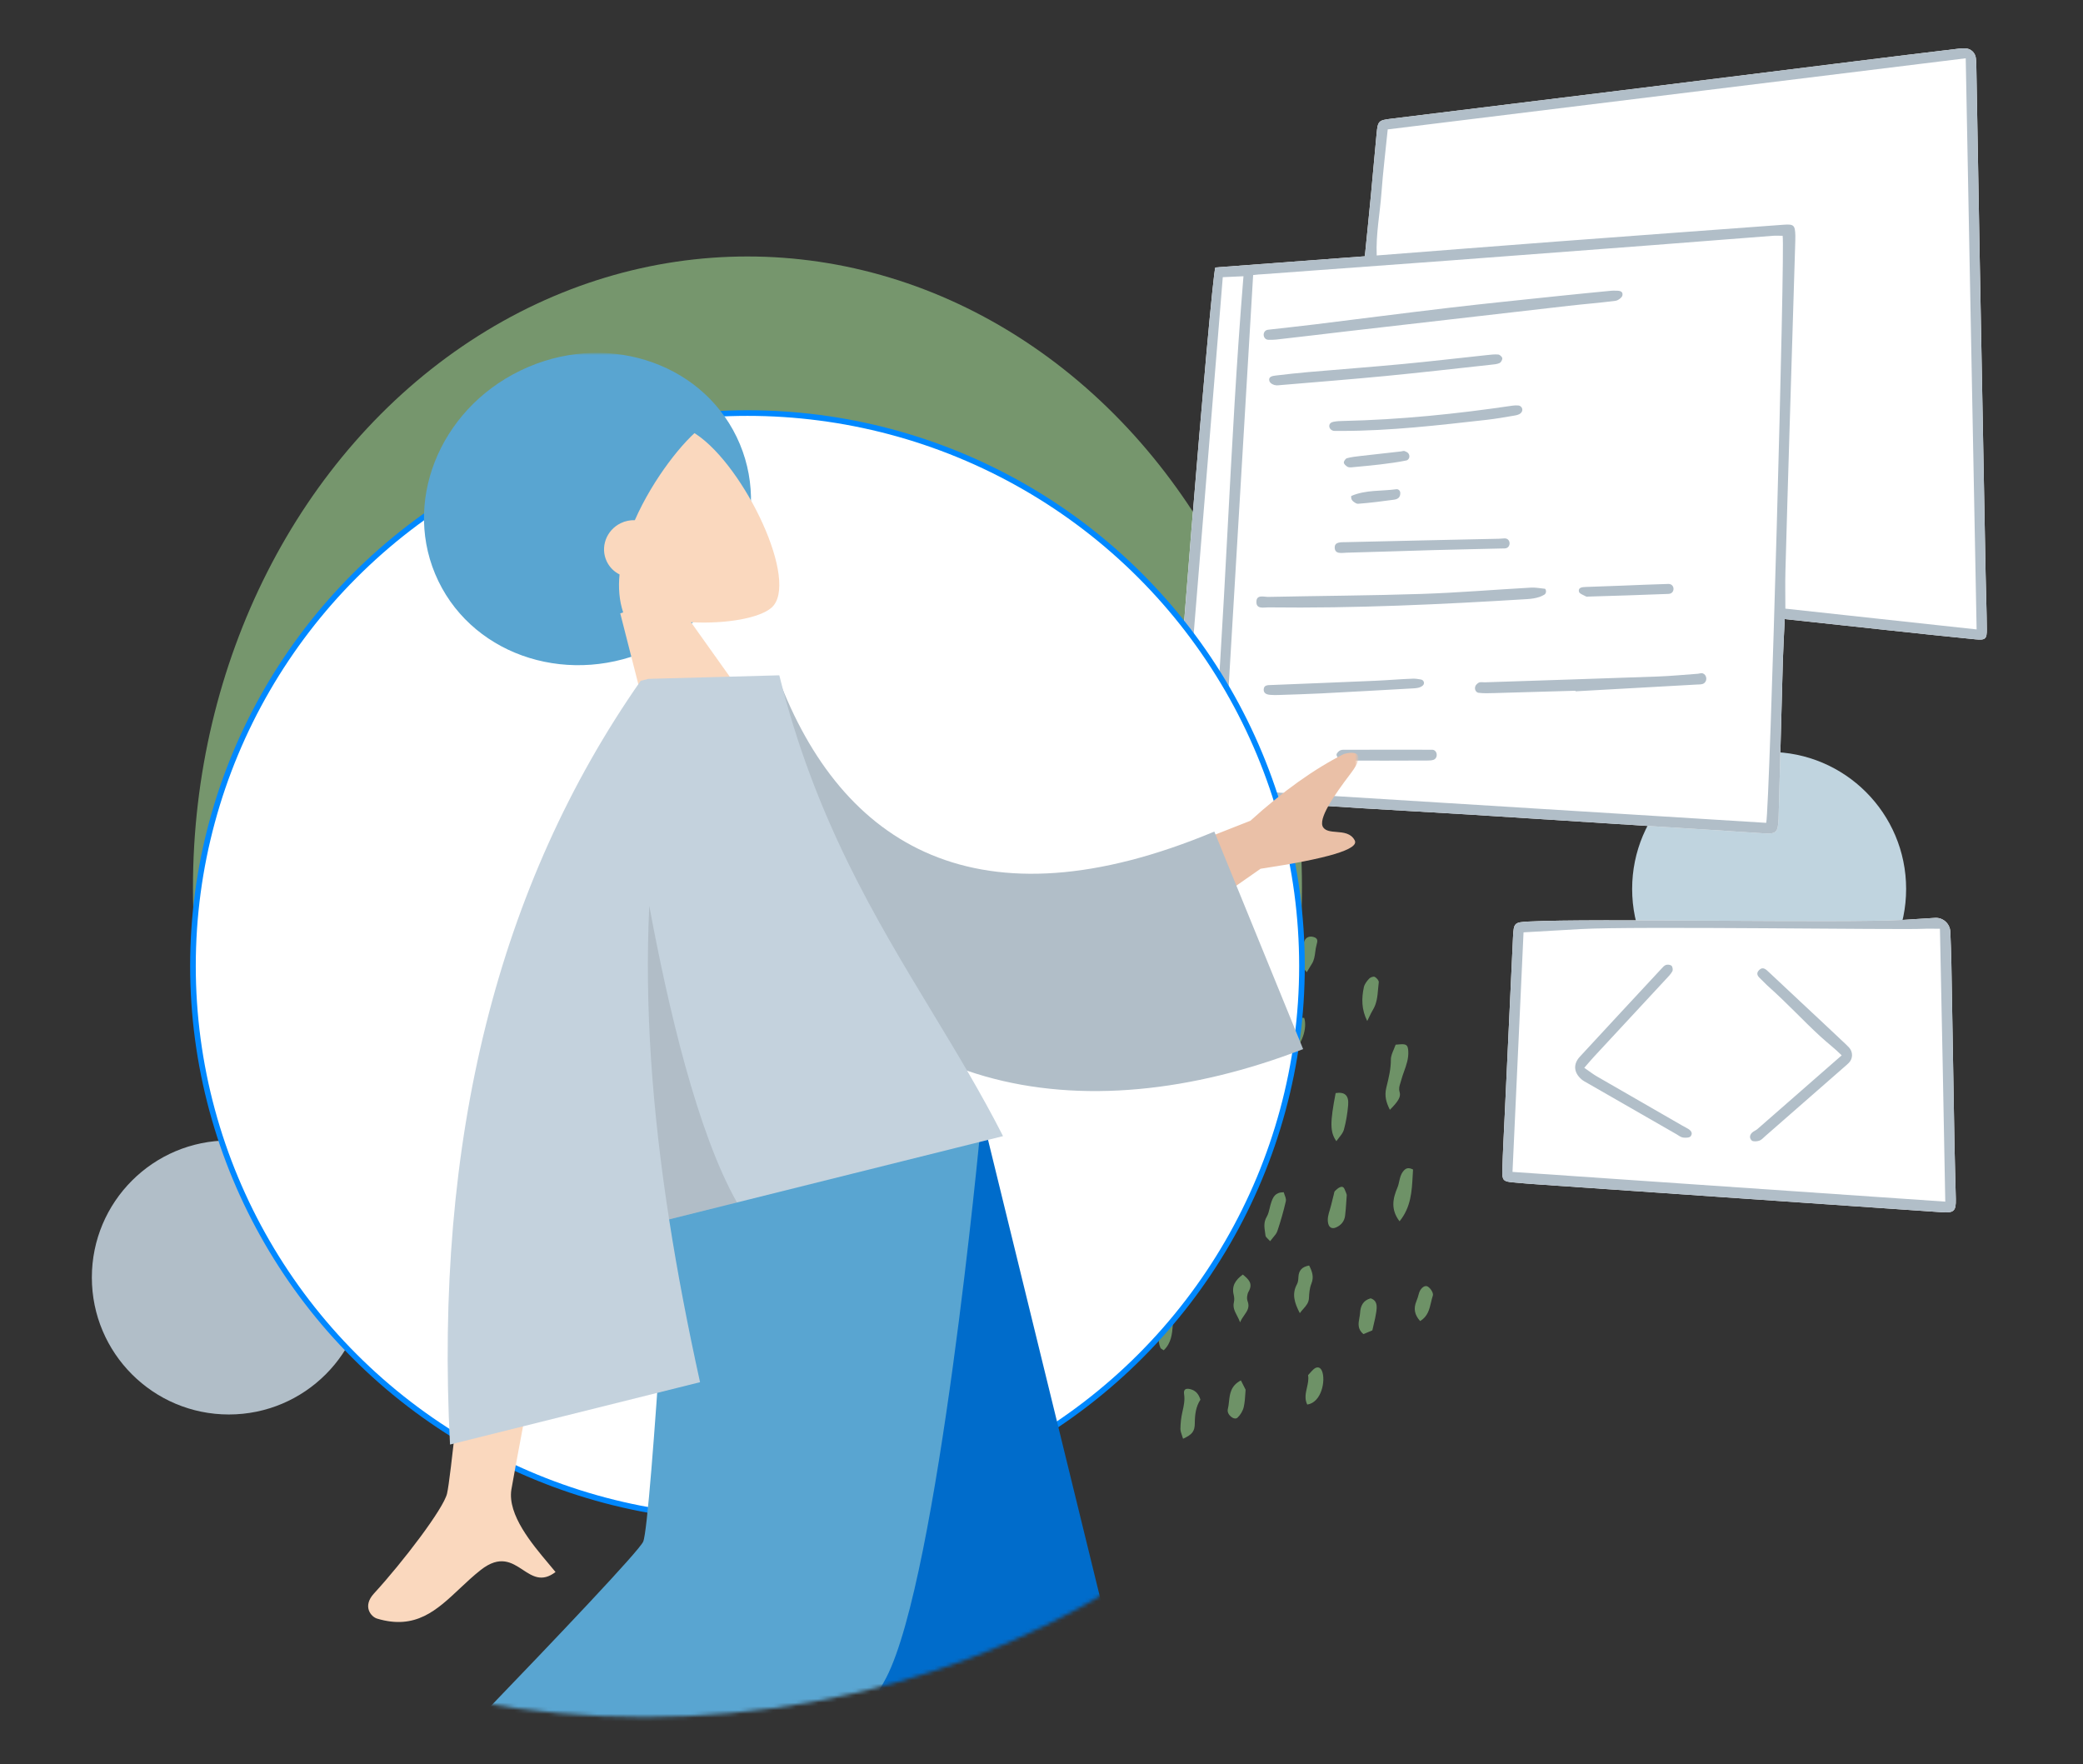 <?xml version="1.0" encoding="utf-8"?>
<!-- Generator: Adobe Illustrator 16.0.0, SVG Export Plug-In . SVG Version: 6.00 Build 0)  -->
<!DOCTYPE svg PUBLIC "-//W3C//DTD SVG 1.1//EN" "http://www.w3.org/Graphics/SVG/1.1/DTD/svg11.dtd">
<svg version="1.1" id="frilancer_writings" xmlns="http://www.w3.org/2000/svg" xmlns:xlink="http://www.w3.org/1999/xlink" x="0px"
	 y="0px" width="555px" height="470px" viewBox="0 -35 555 470" enable-background="new 0 -35 555 470" xml:space="preserve">
<rect x="0" y="-35" width="555" height="470" fill="#333333" stroke="none"/>
<g id="Decoration_x2F_Scribbles_6_">
	<path id="Combined_Shape_x5F_2_13_" opacity="0.6" fill="#96D28B" enable-background="new    " d="M325.752,196.904
		c2.225-3.053,3.577-6.223,3.466-9.814c-0.092-0.068-0.152-0.125-0.202-0.168h-0.003l0,0c-0.073-0.066-0.112-0.1-0.151-0.104
		c-0.319-0.02-0.644-0.03-0.963-0.018c-2.299,0.104-2.676,0.479-3.028,2.864c-0.043,0.293-0.124,0.582-0.204,0.871
		c-0.1,0.345-0.193,0.688-0.227,1.042C324.271,193.438,324.348,195.253,325.752,196.904z M337.813,205.05
		c-1.166-2.516-2.012-4.89-1.077-7.614c0.276-0.815,0.419-1.681,0.565-2.604c0.07-0.438,0.146-0.887,0.234-1.352
		c0.157-0.037,0.327-0.105,0.51-0.18c0.615-0.25,1.354-0.549,2.087,0.192c0.929,0.937,1.114,2.081,0.771,3.37
		c-0.177,0.654-0.313,1.324-0.449,1.996l0,0l0,0C340.015,201.025,339.567,203.214,337.813,205.05z M275.086,227.992
		c-1.479-2.207-2.559-4.53-1.981-7.375c0.123-0.607,0.209-1.225,0.295-1.84l0,0c0.068-0.488,0.137-0.979,0.224-1.463
		c0.187-1.043,0.56-1.939,1.896-1.742c1.209,0.178,1.771,0.912,1.748,2.252c-0.01,0.525-0.006,1.053-0.002,1.578v0.002
		c0.006,1.254,0.015,2.507-0.147,3.738c-0.149,1.133-0.478,2.241-0.806,3.354l0,0l0,0c-0.145,0.488-0.289,0.979-0.418,1.469
		L275.086,227.992z M308.836,224.398c-0.534-1.51-1.007-2.84-1.597-4.506c-0.382,0.381-0.841,0.662-1.281,0.936
		c-1.056,0.648-2.013,1.236-1.595,2.984c0.063,0.268-0.072,0.58-0.211,0.896c-0.071,0.164-0.145,0.328-0.188,0.487
		c-0.131,0.468-0.269,0.935-0.403,1.4l0,0l0,0l0,0l0,0l0,0l0,0l0,0l0,0l0,0l0,0l0,0l0,0l0,0l0,0l0,0l0,0l0,0l0,0l0,0v0.004l0,0l0,0
		l0,0l0,0l0,0l0,0l0,0l0,0h-0.002l0,0l0,0l0,0l0,0l0,0l0,0l0,0l0,0l0,0l0,0l0,0c-0.358,1.228-0.723,2.452-0.959,3.7
		c-0.115,0.609-0.021,1.259,0.064,1.873l0,0c0.039,0.269,0.075,0.527,0.097,0.777c2.078,0.383,2.97-0.699,3.532-1.998
		c0.68-1.563,1.271-3.166,1.846-4.697l0,0v-0.002l0.002-0.004l0,0C308.375,225.621,308.604,225.002,308.836,224.398z
		 M329.876,232.316c-0.084-0.021-0.162-0.041-0.233-0.061c-0.966,2.055-1.789,4.043-1.231,6.318
		c0.106,0.438,0.038,1.105-0.234,1.416c-1.229,1.385-1.028,2.906-0.829,4.426c0.084,0.629,0.166,1.26,0.146,1.877
		c-0.012,0.338,0.091,0.679,0.206,1.063c0.06,0.19,0.118,0.396,0.17,0.616c1.688-0.825,2.602-2.121,3.119-3.52
		c1.216-3.275,2.145-6.641,1.684-10.221c-0.162-1.273-0.676-1.744-2.151-1.806C330.294,232.424,330.072,232.367,329.876,232.316z
		 M370.324,260.684c-0.996-2.021-1.493-3.689-0.938-5.957l0.069-0.282c0.563-2.295,1.15-4.679,1.133-7.147
		c-0.005-0.896,0.379-1.793,0.771-2.707c0.179-0.416,0.355-0.836,0.502-1.26c0.068-0.006,0.143-0.014,0.219-0.02l0.104-0.01h0.001
		l0,0c0.304-0.025,0.647-0.055,0.996-0.076c1.616-0.098,1.954,0.297,2.045,1.882c0.104,1.922-0.515,3.649-1.135,5.381
		c-0.284,0.802-0.571,1.604-0.786,2.425c-0.06,0.221-0.128,0.435-0.192,0.646c-0.241,0.752-0.479,1.48-0.19,2.412
		C373.321,257.27,372.448,258.535,370.324,260.684z M305.332,281.979c2.066,1.563,2.434,2.703,1.879,4.714
		c-0.76,2.763-1.518,5.532-2.061,8.345c-0.293,1.521-1.029,2.648-1.922,3.75c-0.098-0.041-0.188-0.068-0.271-0.095l0,0
		c-0.146-0.043-0.254-0.075-0.283-0.146c-0.913-2.027-0.967-6.494-0.399-8.471c0.479-1.685,0.761-3.457,0.861-5.205
		c0.064-1.178,0.77-1.732,1.524-2.334l0,0C304.886,282.359,305.114,282.18,305.332,281.979z M302.802,241.164
		c3.195,0.5,3.198,2.447,2.304,4.697c-0.092,0.23-0.188,0.465-0.282,0.694c-0.612,1.483-1.21,2.935-1.033,4.683
		c0.056,0.549-0.38,1.149-0.813,1.748l0,0c-0.187,0.258-0.371,0.516-0.518,0.766c-0.393,0.68-0.793,1.354-1.252,2.125l-0.001,0.004
		h-0.001l-0.004,0.008l-0.002,0.004c-0.219,0.367-0.451,0.759-0.701,1.184c-1.536-3.479-1.908-6.429-0.117-9.455
		c0.524-0.888,0.959-2.029,0.889-3.02C301.165,243.127,301.691,242.133,302.802,241.164z M332.502,273.381
		c0-0.822-0.056-1.604-0.104-2.342c-0.106-1.525-0.2-2.863,0.232-3.996c0.418-1.09,0.665-2.211,0.911-3.326
		c0.263-1.186,0.522-2.365,0.986-3.492c0.182-0.439,0.469-0.941,0.853-1.178c0.429-0.258,1.104-0.447,1.521-0.287
		c0.43,0.166,0.998,0.826,0.959,1.217c-0.061,0.576-0.104,1.156-0.151,1.734c-0.196,2.445-0.396,4.894-1.403,7.213
		c-0.603,1.39-1.611,2.354-2.81,3.494l0,0l0,0l-0.001,0.002h-0.001C333.173,272.725,332.843,273.039,332.502,273.381z
		 M372.33,281.418c-1.289,3.016-1.782,5.893,0.571,8.965c3.041-3.746,3.271-7.971,3.495-12.117v-0.004
		c0.027-0.559,0.062-1.114,0.098-1.672c-1.277-0.635-1.941-0.371-2.628,0.488c-0.644,0.805-0.851,1.74-1.056,2.666
		C372.685,280.314,372.559,280.885,372.33,281.418z M261.367,309.111c1.21,2.047,1.353,4.227,0.733,6.496
		c-0.229,0.842-0.217,1.725-0.203,2.604c0.021,1.418,0.041,2.834-0.942,4.08c-1.892-0.614-3.478-3.14-2.744-5.022
		c0.453-1.163,0.24-2.008-0.069-3.022C257.255,311.34,258.103,309.967,261.367,309.111z M284.64,333.826
		c-0.045,1.629-0.092,3.395,2.021,4.533c0.199-0.48,0.381-0.941,0.556-1.384c0.366-0.929,0.701-1.776,1.109-2.595
		c0.82-1.637,0.768-3.354,0.712-5.066c-0.028-0.861-0.056-1.725,0.028-2.572c0.142-1.453-1.188-2.121-2.573-1.492
		c-0.371,0.168-0.69,0.445-0.91,0.635l0,0c-0.073,0.064-0.136,0.119-0.185,0.154c0,0.311,0.008,0.588,0.015,0.842
		c0.015,0.5,0.026,0.912-0.028,1.318c-0.08,0.598-0.195,1.192-0.31,1.789c-0.207,1.082-0.414,2.162-0.422,3.246
		C284.651,333.428,284.646,333.627,284.64,333.826z M315.221,348.318c-0.095-0.326-0.199-0.634-0.304-0.925
		c-0.214-0.61-0.406-1.163-0.399-1.715c0.019-1.466,0.178-2.951,0.498-4.38l0.036-0.161c0.354-1.554,0.692-3.062,0.443-4.688
		c-0.191-1.244,0.401-1.629,1.588-1.357c1.532,0.353,2.329,1.39,2.758,2.824c-1.239,1.877-1.478,4.021-1.493,6.23
		C318.33,346.307,317.727,347.174,315.221,348.318z M288.024,233.455c-0.174,0.076-0.344,0.152-0.514,0.209
		c-0.19,0.729-0.41,1.447-0.629,2.162c-0.506,1.654-1.002,3.281-1.113,4.936c-0.016,0.209-0.035,0.426-0.058,0.648l0,0l0,0l0,0
		c-0.147,1.533-0.321,3.332,1.525,4.51c0.098-0.111,0.194-0.225,0.292-0.338c0.873-1.008,1.74-2.01,1.85-3.396
		c0.151-1.928,0.889-3.615,1.764-5.283c0.848-1.613,0.606-2.1-0.809-3.301C289.433,232.834,288.71,233.152,288.024,233.455z
		 M342.29,283.393L342.29,283.393c0.212,0.563,0.427,1.132,0.313,1.625c-0.617,2.697-1.384,5.371-2.269,7.994
		c-0.195,0.588-0.626,1.097-1.126,1.689c-0.252,0.299-0.521,0.617-0.79,0.979c-0.178-0.207-0.369-0.394-0.549-0.563l0,0
		c-0.353-0.336-0.647-0.623-0.688-0.939c-0.031-0.27-0.071-0.535-0.11-0.803v-0.002c-0.205-1.377-0.41-2.752,0.425-4.162
		c0.419-0.707,0.614-1.541,0.813-2.379l0,0c0.123-0.531,0.248-1.063,0.433-1.566c0.464-1.28,0.974-2.61,3.292-2.629
		C342.097,282.881,342.193,283.135,342.29,283.393z M247.099,258.18c2.011-4.348,3.916-8.469,2.301-13.443
		c-1.799,0.553-3.129,1.688-3.15,3.021c-0.015,0.949-0.247,1.791-0.479,2.627c-0.125,0.449-0.248,0.896-0.336,1.357
		c-0.043,0.217-0.09,0.438-0.14,0.66c-0.2,0.901-0.407,1.838-0.192,2.643c0.08,0.301,0.132,0.619,0.186,0.945
		c0.165,1.012,0.344,2.106,1.418,3.037C246.837,258.744,246.968,258.461,247.099,258.18z M356.063,269.039
		c-1.709-2.428-1.71-4.938-0.189-12.814c2.41-0.377,3.555,0.605,3.331,3.197c-0.188,2.213-0.549,4.439-1.14,6.576
		c-0.204,0.74-0.727,1.391-1.268,2.07C356.549,268.383,356.293,268.703,356.063,269.039z M315.199,242.6
		c0.244-0.709,0.49-1.426,0.752-2.145c-0.104-0.107-0.198-0.221-0.296-0.334c-0.218-0.252-0.435-0.506-0.694-0.701
		c-1.174-0.875-3.387-0.217-3.533,1.229c-0.16,1.58-0.729,3-1.289,4.402c-0.307,0.767-0.607,1.523-0.845,2.301l0.226,0.518
		c0.35,0.805,0.713,1.646,1.191,2.754c0.318-0.36,0.648-0.69,0.969-1.009c0.666-0.663,1.276-1.272,1.613-2.011
		C314.029,245.994,314.609,244.314,315.199,242.6z M349.412,306.986c0.714-1.746,0.234-3.188-0.601-4.82
		c-1.887,0.334-2.771,1.303-2.855,3.047c-0.032,0.65-0.081,1.373-0.381,1.922c-1.435,2.613-0.673,4.974,0.752,7.724
		c0.301-0.427,0.629-0.798,0.945-1.153c0.757-0.854,1.438-1.627,1.492-2.896C348.818,309.52,348.935,308.156,349.412,306.986z
		 M330.417,317.299c-0.24-0.656-0.543-1.233-0.828-1.781c-0.614-1.184-1.151-2.213-0.823-3.568c0.147-0.615,0.104-1.337-0.054-1.962
		c-0.596-2.425,0.513-4.021,2.436-5.413c1.514,1.254,2.786,2.37,1.523,4.551c-0.396,0.688-0.533,1.815-0.257,2.541
		c0.61,1.594-0.094,2.604-0.889,3.739C331.128,315.973,330.706,316.576,330.417,317.299z M358.7,285.281
		c0.04-0.611,0.082-1.254,0.135-1.939c-0.002-0.004-0.005-0.018-0.012-0.035l0,0c-0.039-0.123-0.168-0.526-0.337-0.918
		c-0.032-0.073-0.063-0.151-0.096-0.229l0,0l0,0l0,0v-0.002v-0.003h-0.001l-0.003-0.002c-0.218-0.547-0.455-1.146-1.219-0.901
		c-0.559,0.179-1.052,0.651-1.491,1.082c-0.146,0.146-0.194,0.399-0.242,0.647c-0.02,0.093-0.033,0.183-0.058,0.267
		c-0.021,0.086-0.045,0.172-0.064,0.258l-0.077,0.3h-0.001c-0.196,0.756-0.396,1.511-0.563,2.271
		c-0.1,0.438-0.229,0.873-0.367,1.309l0,0l0,0l0,0l0,0l0,0l0,0l0,0l0,0l0,0l0,0l0,0l0,0l0,0l0,0l0,0l0,0v0.003l0,0l0,0l0,0l0,0l0,0
		l0,0l0,0l0,0l0,0c-0.355,1.165-0.717,2.331-0.411,3.601c0.255,1.061,1.034,1.473,2.031,1.051c1.38-0.582,2.265-1.637,2.458-3.104
		C358.537,287.77,358.614,286.598,358.7,285.281z M287.121,307.09c0.028,1.072,0.06,2.188-0.211,3.354
		c0.388-0.045,0.733-0.054,1.032-0.063l0,0l0,0c0.527-0.012,0.9-0.021,1.068-0.213c0.121-0.139,0.25-0.277,0.377-0.418
		c0.972-1.063,1.987-2.176,1.498-3.828c-0.427-1.432,0.092-2.498,0.92-3.34c-0.057-0.234-0.099-0.455-0.138-0.664l0,0l0,0
		c-0.081-0.428-0.151-0.803-0.317-1.131c-0.408-0.813-0.969-1.66-2.043-1.441c-1.14,0.23-1.426,1.176-1.412,2.229
		c0.002,0.12,0.018,0.25,0.033,0.381c0.033,0.293,0.067,0.59-0.055,0.791C287.043,304.121,287.081,305.563,287.121,307.09z
		 M269.326,250.314c-3.752-4.171-4.197-9.277-0.972-12.402c0.135,0.139,0.296,0.271,0.455,0.402l0,0l0,0l0,0l0,0l0,0l0,0l0,0l0,0
		h0.002l0,0l0,0l0,0l0,0l0,0l0,0l0,0l0,0l0,0l0,0l0,0l0,0l0,0l0,0c0.349,0.287,0.695,0.571,0.771,0.92
		c0.767,3.531,1.257,7.094,0.216,10.668c-0.023,0.082-0.113,0.146-0.236,0.23C269.492,250.186,269.412,250.242,269.326,250.314z
		 M320.873,278.887c-1.76,2.24-0.954,4.224,0.341,6.4c2.104-0.818,3.193-2.025,2.897-4.264c-0.076-0.576,0.175-1.216,0.41-1.816
		c0.041-0.107,0.084-0.215,0.123-0.32c0.854-2.27,0.711-2.729-1.592-4.24l-0.877,0.623l-0.639,0.449l-0.609,0.437
		c0,0.416,0.037,0.813,0.071,1.173C321.068,278.014,321.123,278.57,320.873,278.887z M289.22,199.034
		c2.5-1.315,3.217-1.089,3.16,1.612c-0.007,0.35-0.007,0.703-0.008,1.061c0,2.139-0.001,4.359-1.551,6.23
		c-0.311,0.373-0.426,0.908-0.564,1.549l0,0c-0.07,0.328-0.148,0.688-0.262,1.064c-2.304-2.744-1.768-5.479-1.232-8.201
		C288.978,201.242,289.195,200.137,289.22,199.034z M363.393,228.01c-0.643,2.982-0.649,5.957,0.896,9.01
		c0.184-0.364,0.352-0.713,0.51-1.045c0.331-0.688,0.632-1.316,0.992-1.91c1.065-1.746,1.23-3.688,1.396-5.619v-0.002
		c0.05-0.584,0.1-1.168,0.174-1.745c0.058-0.447-0.583-1.193-1.079-1.437c-0.354-0.173-1.17,0.125-1.488,0.475
		C364.198,226.391,363.57,227.182,363.393,228.01z M365.654,319.434l-1.15,0.49c-0.4,0.172-0.82,0.353-1.227,0.523
		c-1.626-1.345-1.353-2.854-1.08-4.34c0.082-0.453,0.164-0.902,0.189-1.345c0.114-1.845,0.809-3.312,2.812-3.854
		c1.834,0.614,1.701,2.182,1.494,3.65c-0.152,1.084-0.405,2.152-0.675,3.287C365.898,318.363,365.774,318.887,365.654,319.434z
		 M330.916,333.344l-0.289-0.569c-2.711,1.416-2.945,3.584-3.174,5.666c-0.073,0.681-0.146,1.354-0.309,1.985
		c-0.367,1.471,1.703,3.096,2.578,2.279c0.776-0.726,1.432-1.812,1.663-2.844c0.282-1.252,0.359-2.554,0.423-3.593
		c0.021-0.379,0.043-0.726,0.069-1.021C331.493,334.484,331.188,333.881,330.916,333.344z M348.304,339.211
		c-0.758-1.531-0.413-3.051-0.073-4.545c0.251-1.107,0.498-2.205,0.291-3.285c0.173-0.184,0.335-0.369,0.491-0.551
		c0.35-0.398,0.682-0.781,1.065-1.094c0.891-0.726,1.716-0.52,2.158,0.551C353.262,332.762,352.118,338.66,348.304,339.211z
		 M309.287,314.252c2.768,0.064,3.456,0.703,3.247,3.189c-0.009,0.094-0.017,0.188-0.023,0.282c-0.006,0.084-0.013,0.166-0.02,0.25
		c-0.189,2.396-0.386,4.832-2.425,6.778c-0.098-0.069-0.209-0.137-0.318-0.203c-0.239-0.139-0.477-0.275-0.563-0.479
		C308.375,322.242,308.438,318.553,309.287,314.252z M297.652,271.75c0.272-1.168,0.543-2.328,0.954-3.449
		c-0.213-0.084-0.385-0.153-0.536-0.215h-0.002c-0.259-0.104-0.448-0.18-0.64-0.252c-2.356-0.889-3.11-0.381-3.215,2.119
		c-0.027,0.647-0.058,1.33-0.275,1.928c-0.648,1.787-0.063,3.406,0.584,5.014c0.097,0.242,0.316,0.438,0.551,0.641
		c0.111,0.098,0.227,0.198,0.332,0.307C296.685,275.898,297.173,273.813,297.652,271.75z M308.977,262.021l0.016-0.023
		c0.393-0.586,0.773-1.158,1.197-1.793c0.472,0.188,1.056,0.422,1.694,0.68l0.563,0.228c-0.075,0.679-0.143,1.351-0.203,2.013v0.002
		l0,0l0,0c-0.155,1.642-0.313,3.24-0.62,4.813c-0.108,0.563-0.546,1.063-1.013,1.602c-0.223,0.254-0.449,0.52-0.653,0.801
		c-0.835-0.396-1.479-0.701-2.388-1.131c0.049-0.254,0.074-0.52,0.105-0.785l0,0v-0.002l0,0l0,0
		c0.063-0.594,0.131-1.192,0.396-1.688c0.714-1.324,0.927-2.563,0.205-3.67l0.3-0.447L308.977,262.021z M284.866,261.938
		c-0.048-1.441-0.673-2.342-2.398-2.407c-3.107,3.687-3.263,6.306-0.511,9.125C284.603,267.141,284.955,264.639,284.866,261.938z
		 M278.091,290.193c0.865-2.492,1.566-4.511,2.356-6.783c0.694,0.236,1.323,0.449,2.065,0.701h0.002l0.816,0.276
		c-0.099,0.479-0.191,0.954-0.283,1.422c-0.215,1.08-0.421,2.125-0.656,3.166c-0.096,0.423-0.221,0.836-0.346,1.252l0,0
		c-0.158,0.524-0.316,1.054-0.414,1.591c-0.215,1.188-0.921,1.666-2.023,1.729c-1.256-0.674-1.354-1.813-1.428-2.676
		C278.158,290.615,278.14,290.383,278.091,290.193z M322.559,292.99c0.045-1.209-0.615-2.188-2.324-2.086
		c-0.116,0.201-0.258,0.405-0.404,0.617l0,0c-0.338,0.488-0.699,1.018-0.846,1.598c-0.101,0.396-0.219,0.795-0.338,1.192
		c-0.481,1.612-0.97,3.248-0.188,4.938c0.239,0.52,0.868,1.26,1.248,1.221c0.581-0.061,1.3-0.594,1.614-1.129
		c1.084-1.842,1.156-3.949,1.229-6.006l0,0l0.004-0.133C322.555,293.133,322.557,293.063,322.559,292.99z M308.952,197.627
		c0.241-0.016,0.475-0.041,0.694-0.064c0.473-0.047,0.906-0.095,1.336-0.058c1.277,0.111,2.283,1.115,1.963,2.32
		c-0.115,0.442-0.223,0.889-0.329,1.338l0,0l0,0v0.001h-0.001l0,0c-0.512,2.143-1.035,4.338-2.747,6.242
		c-1.931-2.317-1.563-4.697-1.202-7.063l0,0v-0.002l0,0l0,0l0,0l0,0C308.807,199.436,308.943,198.527,308.952,197.627z
		 M321.188,220.857l0.645,1.526c1.62-2.182,2-4.553,2.376-6.896c0.147-0.922,0.297-1.844,0.521-2.745
		c-0.315-0.246-0.646-0.5-0.968-0.751l-0.36-0.282l-0.289-0.226c-0.193,0.119-0.396,0.233-0.596,0.351l0,0
		c-0.48,0.274-0.97,0.556-1.398,0.903c-0.34,0.275-0.604,0.759-0.7,1.193c-0.177,0.803-0.297,1.616-0.431,2.508l0,0l0,0l0,0l0,0l0,0
		l0,0v0.002l0,0l0,0c-0.055,0.367-0.11,0.748-0.174,1.146C320.211,218.541,320.67,219.629,321.188,220.857z M297.455,214.839
		c1.015,3.22,0.704,6.062-2.299,10.313c-1.847-1.877-1.587-4.063-1.334-6.203c0.062-0.51,0.12-1.018,0.151-1.516
		C294.05,216.212,295.94,214.964,297.455,214.839z M263.57,269.354c-0.503,2.391-1.017,4.824,0.769,7.359
		c1.864-2.311,2.682-4.656,2.836-7.391c0.162-2.896-0.437-3.56-3.17-2.568C263.935,267.615,263.755,268.48,263.57,269.354z
		 M378.393,316.969c-1.493-1.643-1.813-3.334-1.015-5.26c0.276-0.666,0.494-1.361,0.671-2.063c0.305-1.199,1.279-2.158,2.094-1.986
		c0.699,0.147,1.904,1.719,1.621,2.537c-0.198,0.584-0.344,1.196-0.484,1.813C380.851,313.848,380.414,315.725,378.393,316.969z
		 M265.666,296.988c-0.166,0.563-0.33,1.129-0.54,1.672c0.123,0.217,0.243,0.418,0.357,0.613l0,0
		c0.238,0.398,0.457,0.77,0.644,1.152c0.679,1.408,1.351,1.564,2.308,0.396c0.392-0.48,0.656-1.119,0.799-1.729
		c0.205-0.887,0.353-1.785,0.503-2.715c0.063-0.391,0.127-0.785,0.196-1.188c-0.547-0.873-1.129-1.802-1.746-2.785
		C266.616,293.734,266.138,295.379,265.666,296.988z M348.182,224.012c-0.188-0.234-0.351-0.416-0.485-0.57
		c-0.239-0.269-0.401-0.448-0.473-0.662c-0.793-2.396-0.558-4.768,0.339-7.088c0.365-0.959,1.354-1.379,2.434-1.051
		c1.124,0.34,1.126,0.959,0.797,2.067c-0.184,0.619-0.268,1.265-0.353,1.911c-0.145,1.097-0.285,2.197-0.916,3.183
		c-0.252,0.396-0.493,0.798-0.796,1.304C348.566,223.373,348.388,223.669,348.182,224.012z M344.475,244.939
		c2.292-1.332,3.933-6.023,3.019-8.74c-0.13-0.01-0.261-0.021-0.394-0.031l0,0c-1.193-0.105-2.439-0.219-2.843,1.379l-0.021,0.098
		C343.625,240.07,343.003,242.549,344.475,244.939z M252.272,292.736c-0.174-0.23-0.365-0.457-0.557-0.686
		c-0.428-0.504-0.856-1.008-1.08-1.59c-0.449-1.178-0.705-2.469-0.808-3.729c-0.088-1.093,0.63-1.644,1.34-2.188
		c0.321-0.246,0.64-0.49,0.884-0.783c1.604,0.084,2.102,1.422,2.051,2.379c-0.082,1.527-0.396,3.045-0.709,4.563
		c-0.127,0.614-0.254,1.23-0.365,1.85l-0.307,0.074C252.573,292.664,252.423,292.701,252.272,292.736z M324.62,261.176l0.21-0.094
		c0.084-0.283,0.177-0.566,0.27-0.85c0.592-1.828,1.174-3.625-0.556-5.309c-1.729-0.153-2.922,0.809-3.276,2.244
		c-0.354,1.431,0.297,2.724,0.969,4.058c0.138,0.272,0.274,0.552,0.406,0.832C323.445,261.699,324.05,261.432,324.62,261.176z"/>
</g>
<g id="Master_x2F_Composition_x2F_Space_1_">
	<circle id="Oval_3_1_" fill="#C0D4DF" cx="471.373" cy="201.838" r="36.501"/>
	<circle id="Oval_1_" fill="#B1BEC8" cx="60.974" cy="305.352" r="36.501"/>
	<ellipse id="Mask_1_" opacity="0.6" fill="#A3D995" cx="199.156" cy="201.498" rx="147.743" ry="168.166"/>
	<path fill="#FFFFFF" d="M312.467,176.91c-0.752-3.708,10.188-137.281,11.353-140.651c13.209-0.987,26.412-1.974,39.831-2.978
		c0.555-5.542,1.107-10.889,1.617-16.241c0.525-5.488,0.987-10.982,1.52-16.47c0.322-3.332,0.531-3.527,3.787-3.929
		c20.199-2.488,40.4-4.957,60.6-7.456c20.979-2.596,41.952-5.225,62.933-7.831c9.262-1.149,18.523-2.295,27.79-3.394
		c0.559-0.065,1.125-0.079,1.714-0.075c1.462,0.019,2.681,1.138,2.844,2.591c0.061,0.531,0.104,1.053,0.114,1.574
		c0.319,17.218,0.597,34.438,0.908,51.656c0.513,28.02,1.039,56.041,1.571,84.061c0.093,4.951,0.287,9.901,0.327,14.853
		c0.02,2.597-0.365,2.972-2.99,2.717c-7.947-0.77-15.883-1.642-23.819-2.489c-8.922-0.952-17.843-1.92-27.035-2.912
		c-0.181,3.911-0.402,7.595-0.511,11.283c-0.392,13.726-0.745,27.45-1.115,41.176c-0.005,0.225-0.007,0.449-0.019,0.674
		c-0.185,3.915-0.604,4.187-4.42,3.923c-9.647-0.671-19.303-1.232-28.954-1.847c-16.384-1.043-32.768-2.112-49.152-3.136
		c-9.316-0.58-18.64-1.061-27.956-1.646c-16.273-1.021-32.544-2.085-48.815-3.144C313.924,177.179,313.269,177.03,312.467,176.91
		 M519.651,213.256c0.117,2.939,0.231,5.706,0.278,8.475c0.291,17.517,0.531,30.033,0.815,47.551c0.082,5.05,0.258,10.1,0.37,15.15
		c0.072,3.215-0.494,3.758-3.692,3.541c-19.502-1.339-39.002-2.686-58.501-4.029c-16.251-1.118-32.502-2.234-48.751-3.361
		c-2.353-0.163-4.705-0.344-7.054-0.563c-2.532-0.234-2.905-0.543-2.835-3.123c0.139-5.049,0.418-10.096,0.652-15.142
		c0.728-15.7,1.449-31.401,2.198-47.103c0.18-3.784,0.373-3.928,4.085-4.127c16.939-0.912,83.571,0.461,99.948-0.448
		c2.804-0.154,5.604-0.38,8.407-0.532l0.032-0.003l0,0C517.751,209.43,519.563,211.115,519.651,213.256z"/>
	<path fill="#B1BEC8" d="M322.652,175.071c3.899-45.568,4.919-90.943,8.661-136.473c-2.013,0.09-3.539,0.16-5.512,0.248
		c-3.694,45.258-7.374,90.335-11.067,135.613C317.549,174.677,319.961,174.863,322.652,175.071 M526.655,132.692
		c-0.972-50.945-1.935-101.4-2.902-152.163C472.172-13.124,421.091-6.839,369.749-0.522c-0.577,5.733-1.263,11.297-1.669,16.882
		c-0.398,5.519-1.509,11.008-1.267,16.703c16.219-1.257,32.022-2.51,47.831-3.701c20.188-1.521,40.378-2.996,60.565-4.487
		c2.752-0.203,3.077,0.104,3.148,2.921c0.013,0.45,0.003,0.901-0.012,1.352c-0.506,16.648-1.021,33.297-1.522,49.946
		c-0.382,12.712-0.77,25.425-1.111,38.138c-0.087,3.235-0.013,6.474-0.013,9.926C492.551,128.988,509.302,130.808,526.655,132.692
		 M470.595,184.227c0.954-4.42,5.075-153.771,4.372-156.409c-0.881,0-1.778-0.059-2.665,0.009
		c-10.765,0.828-21.524,1.687-32.291,2.509c-17.94,1.371-35.885,2.736-53.829,4.073c-16.6,1.236-33.2,2.427-49.8,3.658
		c-0.746,0.056-1.312,0.049-2.493,0.218c-2.701,45.527-5.441,91.304-8.147,136.955C374.161,178.243,422.407,181.235,470.595,184.227
		 M312.467,176.91c-0.752-3.708,10.188-137.281,11.353-140.651c13.209-0.987,26.412-1.974,39.831-2.978
		c0.555-5.542,1.107-10.889,1.617-16.241c0.525-5.488,0.987-10.982,1.52-16.47c0.322-3.332,0.531-3.527,3.787-3.929
		c20.199-2.488,40.4-4.957,60.6-7.456c20.979-2.596,41.952-5.225,62.933-7.831c9.262-1.149,18.523-2.295,27.79-3.394
		c0.559-0.065,1.125-0.079,1.714-0.075c1.462,0.019,2.681,1.138,2.844,2.591c0.061,0.531,0.104,1.053,0.114,1.574
		c0.319,17.218,0.597,34.438,0.908,51.656c0.513,28.02,1.039,56.041,1.571,84.061c0.093,4.951,0.287,9.901,0.327,14.853
		c0.02,2.597-0.365,2.972-2.99,2.717c-7.947-0.77-15.883-1.642-23.819-2.489c-8.922-0.952-17.843-1.92-27.035-2.912
		c-0.181,3.911-0.402,7.595-0.511,11.283c-0.392,13.726-0.745,27.45-1.115,41.176c-0.005,0.225-0.007,0.449-0.019,0.674
		c-0.185,3.915-0.604,4.187-4.42,3.923c-9.647-0.671-19.303-1.232-28.954-1.847c-16.384-1.043-32.768-2.112-49.152-3.136
		c-9.316-0.58-18.64-1.061-27.956-1.646c-16.273-1.021-32.544-2.085-48.815-3.144C313.924,177.179,313.269,177.03,312.467,176.91
		 M519.651,213.256c0.117,2.939,0.231,5.706,0.278,8.475c0.291,17.517,0.531,30.033,0.815,47.551c0.082,5.05,0.258,10.1,0.37,15.15
		c0.072,3.215-0.494,3.758-3.692,3.541c-19.502-1.339-39.002-2.686-58.501-4.029c-16.251-1.118-32.502-2.234-48.751-3.361
		c-2.353-0.163-4.705-0.344-7.054-0.563c-2.532-0.234-2.905-0.543-2.835-3.123c0.139-5.049,0.418-10.096,0.652-15.142
		c0.728-15.7,1.449-31.401,2.198-47.103c0.18-3.784,0.373-3.928,4.085-4.127c16.939-0.912,83.571,0.461,99.948-0.448
		c2.804-0.154,5.604-0.38,8.407-0.532l0.032-0.003l0,0C517.751,209.43,519.563,211.115,519.651,213.256z M512.368,212.46
		c-5.605,0.312-77.026-0.737-91.151,0.065c-5.013,0.285-10.023,0.572-15.282,0.875c-0.981,21.336-1.952,42.369-2.941,63.826
		c38.73,2.662,76.864,5.279,115.308,7.92c-0.488-26.246-0.867-46.969-1.421-72.698C515.048,212.448,513.704,212.385,512.368,212.46z
		 M471.309,224.005c2.815,2.617,5.61,5.254,8.414,7.882c4.042,3.785,8.096,7.561,12.118,11.365c0.277,0.262,0.544,0.536,0.813,0.821
		c1.086,1.165,1.08,2.975-0.049,4.101c-0.186,0.188-0.372,0.363-0.565,0.534c-7.219,6.34-14.458,12.659-21.695,18.978
		c-0.511,0.445-0.999,1.027-1.604,1.225c-0.624,0.203-1.652,0.289-2.021-0.066c-0.729-0.711-0.512-1.658,0.374-2.3
		c0.365-0.264,0.809-0.43,1.145-0.723c7.404-6.466,14.798-12.939,22.468-19.651c-1.899-1.895-3.624-3.146-5.65-5.008
		c-4.91-4.51-8.188-8.248-14.229-13.663c-0.549-0.491-1.007-1.051-1.549-1.535c-0.797-0.712-1.601-1.515-0.565-2.528
		C469.742,222.423,470.567,223.314,471.309,224.005z M445.377,222.318c0.29,0.293,0.406,1.104,0.203,1.471
		c-0.421,0.766-1.076,1.411-1.682,2.063c-6.393,6.896-12.792,13.78-19.185,20.676c-0.752,0.812-1.46,1.664-2.596,2.961
		c1.358,0.936,2.298,1.675,3.322,2.269c7.547,4.368,15.107,8.709,22.668,13.058c0.482,0.278,0.977,0.543,1.468,0.808
		c0.877,0.472,1.584,1.194,0.897,2.104c-0.313,0.412-1.373,0.439-2.05,0.342c-0.624-0.092-1.196-0.572-1.776-0.905
		c-7.854-4.507-15.707-9.017-23.561-13.527c-0.579-0.334-1.201-0.634-1.7-1.067c-2.081-1.808-2.275-4.055-0.443-6.043
		c7.208-7.815,14.45-15.602,21.688-23.391c0.377-0.404,0.775-0.9,1.261-1.058C444.336,221.934,445.078,222.021,445.377,222.318z
		 M381.568,164.751h0.02c1.441,0.017,1.681,2.295,0.29,2.707c-0.458,0.135-0.946,0.157-1.422,0.161
		c-7.384,0.052-14.771,0.029-22.151,0.018c-0.438-0.001-0.969,0.005-1.295-0.241c-0.41-0.306-0.896-0.867-0.898-1.32
		c-0.002-0.401,0.555-0.964,0.982-1.163c0.482-0.224,1.097-0.156,1.652-0.156C366.354,164.743,373.962,164.729,381.568,164.751z
		 M378.602,146.037c0.813,0.144,1.086,1.109,0.467,1.628c-0.729,0.609-1.626,0.687-2.522,0.736
		c-8.19,0.461-16.382,0.924-24.576,1.342c-3.815,0.194-7.637,0.296-11.454,0.425c-0.673,0.023-1.351,0.011-2.021-0.037
		c-0.973-0.068-1.859-0.383-1.791-1.479c0.075-1.186,1.113-1.109,2.022-1.146c9.207-0.369,18.417-0.728,27.622-1.127
		c3.368-0.146,6.73-0.448,10.1-0.563C377.148,145.791,377.854,145.904,378.602,146.037z M453.681,144.4
		c0.007,0.002,0.012,0.004,0.018,0.005c0.997,0.357,1.268,1.791,0.468,2.513c-0.066,0.062-0.138,0.117-0.212,0.165
		c-0.522,0.332-1.298,0.264-1.966,0.302c-10.733,0.607-21.47,1.201-32.203,1.798l-0.01-0.152l0,0
		c-7.279,0.211-14.558,0.431-21.834,0.627c-1.344,0.037-2.701,0.09-4.025-0.086c-0.115-0.016-0.227-0.06-0.335-0.126
		c-0.706-0.423-0.771-1.475-0.196-2.077c0.178-0.187,0.368-0.353,0.581-0.477c0.437-0.254,1.095-0.088,1.653-0.106
		c15.337-0.509,30.675-0.993,46.009-1.544c3.578-0.128,7.151-0.479,10.729-0.734C452.801,144.476,453.291,144.266,453.681,144.4z
		 M411.619,121.862c0.061,0.006,0.104,0.047,0.136,0.103c0.002,0.003,0.005,0.006,0.005,0.008c0.295,0.517,0.191,1.181-0.312,1.476
		c-0.412,0.241-0.847,0.449-1.183,0.565c-1.052,0.363-2.192,0.53-3.307,0.599c-22.981,1.417-45.972,2.495-69.003,2.208
		c-1.229-0.016-3.193,0.548-3.201-1.435c-0.006-2.087,2.011-1.331,3.187-1.356c13.583-0.286,27.173-0.346,40.752-0.79
		c9.756-0.318,19.496-1.143,29.244-1.684C409.157,121.488,410.392,121.744,411.619,121.862z M444.529,120.575
		c1.779-0.023,1.844,2.571,0.064,2.654c-0.122,0.006-0.24,0.01-0.357,0.015c-6.99,0.294-13.984,0.479-20.979,0.7
		c-0.223,0.007-0.493,0.073-0.657-0.021c-0.685-0.393-1.788-0.745-1.903-1.279c-0.255-1.162,0.91-1.227,1.802-1.263
		c3.218-0.13,6.437-0.227,9.653-0.348c4.107-0.155,8.212-0.355,12.316-0.456C444.489,120.576,444.509,120.575,444.529,120.575z
		 M400.907,108.441c1.713-0.016,1.762,2.571,0.052,2.673c-0.36,0.021-0.732,0.012-1.089,0.021
		c-5.949,0.159-11.899,0.259-17.849,0.425c-7.743,0.216-15.483,0.496-23.229,0.69c-1.243,0.031-3.171,0.503-3.168-1.414
		c0.002-1.526,1.752-1.362,2.975-1.39c13.583-0.312,27.162-0.63,40.745-0.907C399.848,108.529,400.383,108.446,400.907,108.441z
		 M373.096,96.32c0.04,1.204-0.668,1.675-1.666,1.811c-3.188,0.434-6.38,0.851-9.581,1.087c-0.419,0.031-0.858-0.291-1.302-0.628
		c-0.427-0.326-0.633-0.892-0.524-1.441l0.002-0.009c3.878-1.677,8.027-1.25,12.01-1.793
		C372.587,95.27,373.076,95.718,373.096,96.32z M374.267,85.183c0.188,0.075,0.369,0.159,0.546,0.25
		c0.813,0.414,0.979,1.555,0.241,2.09c-0.102,0.074-0.207,0.127-0.317,0.15c-2.304,0.481-4.649,0.784-6.991,1.068
		c-2.452,0.298-4.918,0.498-7.659,0.768c-0.168-0.016-0.688,0.066-1.04-0.135c-0.429-0.247-0.962-0.715-0.991-1.12
		c-0.027-0.388,0.457-1.076,0.845-1.18c1.185-0.317,2.427-0.452,3.652-0.596c3.573-0.418,7.149-0.805,10.726-1.204
		C373.609,85.238,373.996,85.072,374.267,85.183z M404.469,73.022c0.815,0.029,1.38,0.859,1.05,1.592
		c-0.303,0.675-1.037,0.939-1.867,1.081c-2.534,0.436-5.07,0.882-7.625,1.168c-12.785,1.436-25.563,2.934-38.464,2.943h-1.971l0,0
		c-0.807,0-1.517-0.67-1.412-1.458c0.07-0.522,0.438-0.832,1.082-0.966c0.866-0.183,1.774-0.211,2.665-0.23
		c15.128-0.332,30.141-1.868,45.091-4.081C403.492,73,403.979,73.006,404.469,73.022z M399.204,59.453
		c0.405,0.037,1.02,0.601,1.067,0.983c0.052,0.413-0.341,1.116-0.729,1.292c-0.685,0.311-1.512,0.363-2.288,0.447
		c-9.371,1.018-18.737,2.101-28.12,3.005c-9.386,0.906-18.787,1.631-28.182,2.437c-0.069,0.005-0.141,0.014-0.226,0.026
		c-0.77,0.109-1.576-0.083-2.149-0.597c-0.16-0.145-0.288-0.308-0.349-0.492c-0.385-1.186,0.767-1.397,1.656-1.501
		c2.897-0.34,5.797-0.67,8.703-0.923c8.389-0.729,16.786-1.352,25.167-2.144c7.487-0.708,14.956-1.592,22.435-2.385
		C397.191,59.497,398.212,59.363,399.204,59.453z M430.23,42.439c0.892,0.021,2.259-0.104,2.058,1.232
		c-0.088,0.592-1.153,1.381-1.854,1.473c-4.135,0.54-8.294,0.855-12.438,1.329c-19.705,2.249-39.409,4.521-59.112,6.794
		c-6.27,0.724-12.533,1.509-18.806,2.197c-0.679,0.074-1.361,0.083-2.073,0.072c-1.662-0.026-1.779-2.5-0.128-2.688
		c0.037-0.004,0.071-0.007,0.108-0.012c4.143-0.477,8.289-0.913,12.429-1.421c11.969-1.47,23.928-3.032,35.904-4.437
		c9.738-1.142,19.497-2.118,29.248-3.149c4.56-0.482,9.125-0.914,13.69-1.363C429.581,42.435,429.907,42.432,430.23,42.439z"/>
	
		<ellipse id="Oval_2_1_" fill="#FFFFFF" stroke="#0088FF" stroke-width="1.5" stroke-linejoin="round" stroke-miterlimit="10" cx="199.156" cy="222.356" rx="147.743" ry="147.308"/>
	<g id="Character_And_Mask_1_">
		<defs>
			<filter id="Adobe_OpacityMaskFilter" filterUnits="userSpaceOnUse" x="68.515" y="59.124" width="293.449" height="495.851">
				<feColorMatrix  type="matrix" values="1 0 0 0 0  0 1 0 0 0  0 0 1 0 0  0 0 0 1 0"/>
			</filter>
		</defs>
		
			<mask maskUnits="userSpaceOnUse" x="68.515" y="59.124" width="293.449" height="495.851" id="mask0_215_559476b09e3a-fedc-4059-96b2-fc069392e181_2_">
			
				<ellipse id="Mask_2_2_" fill="#FFFFFF" filter="url(#Adobe_OpacityMaskFilter)" cx="171.697" cy="221.987" rx="223.337" ry="200.492"/>
		</mask>
		<g mask="url(#mask0_215_559476b09e3a-fedc-4059-96b2-fc069392e181_2_)">
			<g id="Head_x2F_Front_x2F_Afro_3_">
				
					<ellipse id="Hair_Back_3_" transform="matrix(-0.435 -0.901 0.901 -0.435 133.894 285.478)" fill="#59A5D1" cx="156.553" cy="100.712" rx="40.968" ry="44.11"/>
				<path id="SKIN_17_" fill="#FAD8BE" d="M185.488,80.689c12.944,8.6,27.728,39.611,20.042,46.242
					c-3.065,2.645-11.601,4.342-21.417,3.852l21.13,29.687l-28.15,14.343l-12.225-47.949c-8.482-3.287-15.912-8.826-19.527-17.432
					C134.925,84.634,172.545,72.088,185.488,80.689z"/>
				<path id="Hair_14_" fill="#59A5D1" d="M139.76,88.636c-11.058,30.645,20.516,42.307,26.283,39.523
					c-1.058-3.141-1.313-6.57-0.973-10.115c-1.436-0.717-2.645-1.888-3.389-3.432c-1.824-3.778-0.159-8.359,3.719-10.23
					c1.211-0.585,2.494-0.835,3.743-0.79c4.944-11.224,13.075-21.309,17.834-24.817C195.256,72.672,150.817,57.99,139.76,88.636z"/>
			</g>
			<g id="Character_Lower_Body_1_">
				<path id="SKIN_16_" fill="#B0B8C3" d="M203.808,266.541l64.267,156.298l43.105,132.136h17.021l-68.517-288.434H203.808z"/>
				<path id="SKIN_15_" fill="#B0B8C3" d="M190.867,266.541c-0.685,54.924-10.665,128.87-12.26,132.295
					c-1.594,3.423-110.092,87.074-110.092,87.074l11.723,12.056c0,0,128.017-71.721,133.941-81.287
					c5.923-9.567,25.21-97.593,40.695-150.138H190.867z"/>
				<path id="Pant_11_" fill="#006CCB" d="M247.019,541.364l80.927-8.438l-65.214-266.385h-67.246L247.019,541.364z"/>
				<path id="Pant_7_" fill="#59A5D1" d="M85.255,466.463l53.083,60.372c0,0,83.866-88.013,97.79-114.854
					c13.923-26.845,25.031-145.439,25.031-145.439h-81.603c0,0-6.068,104.333-8.18,109.188
					C169.262,380.587,85.255,466.463,85.255,466.463z"/>
			</g>
			<g id="Upper_Body_x2F_Long_Sleeve_1_">
				<path id="SKIN_14_" fill="#EAC0A7" d="M333.162,183.667l-48.431,19.065l14.373,19.379l36.759-25.653
					c17.928-2.702,26.296-5.214,25.104-7.536c-1.005-1.958-3.022-2.122-4.881-2.273c-1.447-0.118-2.799-0.227-3.499-1.171
					c-1.6-2.156,2.85-8.561,7.336-14.467c4.487-5.906,0.515-5.796-1.836-5.14C350.148,169.868,341.839,175.8,333.162,183.667z"/>
				<path id="SKIN_13_" fill="#FAD8BE" d="M119.113,362.92c1.905-8.192,11.11-109.803,11.11-109.803l27.794-6.823
					c0,0-20.98,110.438-21.771,115.596c-1.028,6.703,5.487,14.443,9.905,19.693c0.684,0.811,1.316,1.563,1.864,2.244
					c-3.625,2.763-6.104,1.134-8.717-0.586c-2.952-1.941-6.075-3.993-11.215,0.04c-1.986,1.563-3.806,3.272-5.585,4.946
					c-6.143,5.78-11.786,11.09-22.031,8.009c-1.624-0.488-3.963-3.267-0.835-6.678C107.426,381.068,118.182,366.924,119.113,362.92z
					"/>
				<path id="Clothes_Back_1_" fill="#B1BEC8" d="M185.127,149.282l22.091-4.025c16.995,45.348,53.514,67.563,116.33,41.298
					l23.665,57.957c-59.14,22.819-118.542,12.618-145.409-48.403C194.849,180.311,188.325,163.694,185.127,149.282z"/>
				<path id="Clothes_3_" fill="#C4D2DD" d="M119.904,349.861c-4.202-81.163,12.731-148.988,50.798-203.473l2.087-0.521l0.07-0.018
					l0.023,0.015l34.756-0.943c9.507,38.132,25.416,64.43,40.709,89.713c6.603,10.918,13.094,21.647,18.904,33.059l-88.971,22.182
					c2.206,14.186,4.991,28.634,8.24,43.378L119.904,349.861z"/>
				<path id="Shade_5_" fill-opacity="0.1" d="M178.282,289.875c-4.489-28.876-6.575-56.654-5.287-83.573
					c5.026,27.192,12.851,60.527,23.371,79.065L178.282,289.875z"/>
			</g>
		</g>
	</g>
</g>
</svg>
